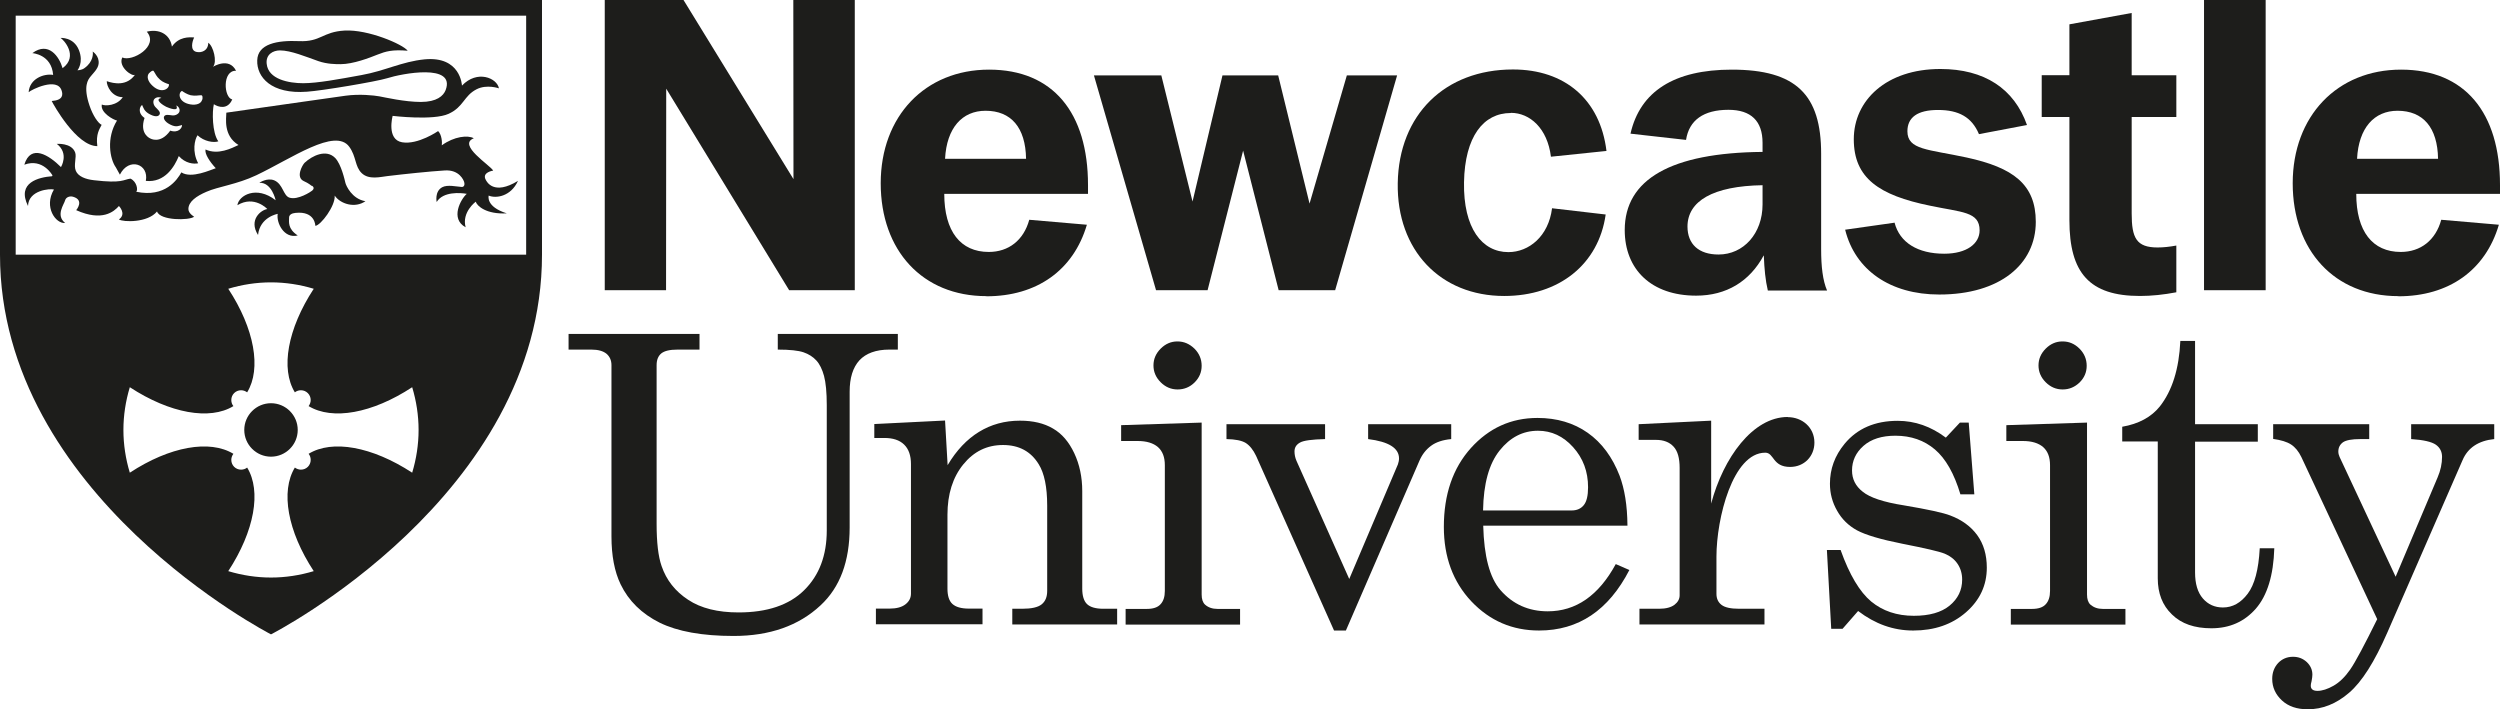 <?xml version="1.0" encoding="UTF-8"?><svg id="Layer_2" xmlns="http://www.w3.org/2000/svg" viewBox="0 0 156.18 44.31"><defs><style>.cls-1{fill:#1d1d1b;stroke-width:0px;}</style></defs><g id="Content"><path class="cls-1" d="m61.62,18.5c-3.99,0-6.6-2.85-6.6-7.05s2.78-7.1,6.77-7.1,6.18,2.69,6.18,7.21v.55h-8.98c0,2.35,1.02,3.63,2.78,3.63,1.24,0,2.18-.73,2.53-2.01l3.6.31c-.84,2.85-3.13,4.47-6.28,4.47m2.48-8.59c-.03-1.96-.94-3-2.53-3-1.46,0-2.43,1.07-2.53,3h5.06Z"/><path class="cls-1" d="m149.83,18.5c-3.99,0-6.6-2.85-6.6-7.05s2.78-7.1,6.77-7.1,6.18,2.69,6.18,7.21v.55h-8.98c0,2.35,1.02,3.63,2.78,3.63,1.24,0,2.18-.73,2.53-2.01l3.6.31c-.84,2.85-3.13,4.47-6.28,4.47m2.48-8.59c-.03-1.96-.94-3-2.53-3-1.46,0-2.43,1.07-2.53,3h5.06Z"/><polyline class="cls-1" points="68.34 4.71 72.55 4.71 74.5 12.59 76.37 4.71 79.85 4.71 81.81 12.72 84.14 4.71 87.28 4.71 83.41 18.13 79.88 18.13 77.66 9.41 75.44 18.13 72.22 18.13 68.34 4.71"/><path class="cls-1" d="m94.38,7.06c-1.7,0-2.87,1.46-2.92,4.33-.05,2.87,1.13,4.36,2.77,4.36,1.29,0,2.51-.99,2.73-2.74l3.35.39c-.44,3.11-2.91,5.09-6.34,5.09-3.98,0-6.72-2.85-6.65-7.05.07-4.28,2.95-7.1,7.2-7.1,3.24,0,5.45,1.88,5.84,5.09l-3.47.36c-.22-1.78-1.32-2.74-2.5-2.74"/><path class="cls-1" d="m110.18,15.96c-.87,1.62-2.33,2.51-4.22,2.51-2.78,0-4.46-1.62-4.46-4.1,0-3.16,2.88-4.83,8.61-4.88v-.57c0-1.36-.72-2.06-2.13-2.06-1.56,0-2.46.65-2.65,1.88l-3.47-.39c.6-2.64,2.73-4,6.33-4,4.02,0,5.58,1.57,5.58,5.25v5.96c0,1.1.1,1.96.37,2.59h-3.7c-.15-.63-.22-1.36-.25-2.17m-4.77-1.83c0,1.1.7,1.75,1.94,1.75,1.56,0,2.75-1.31,2.75-3.13v-1.2c-3.1.05-4.69.99-4.69,2.59Z"/><path class="cls-1" d="m118.36,13.92c.32,1.23,1.44,1.93,3.1,1.93,1.41,0,2.21-.63,2.21-1.46,0-1.18-1.12-1.12-3.1-1.54-3.18-.65-4.76-1.72-4.76-4.15s2.03-4.39,5.41-4.39c2.75,0,4.61,1.23,5.41,3.5l-3,.57c-.45-1.07-1.27-1.51-2.56-1.51s-1.91.47-1.91,1.33c0,1.17,1.29,1.12,3.7,1.64,2.9.63,4.32,1.67,4.32,4.02,0,2.64-2.23,4.54-6.03,4.54-3.08,0-5.26-1.54-5.88-4.05l3.1-.44"/><polyline class="cls-1" points="137.69 0 141.54 0 141.54 18.13 137.69 18.13 137.69 0"/><path class="cls-1" d="m59.2,29.06c.55-.93,1.21-1.62,1.96-2.08.75-.46,1.6-.7,2.56-.7.82,0,1.5.16,2.06.49.56.32,1,.84,1.33,1.54.33.7.5,1.49.5,2.37v6.09c0,.45.1.78.3.97.2.19.54.29,1.01.29h.87v.98h-6.55v-.98h.62c.58,0,.99-.09,1.22-.28.23-.19.34-.46.34-.84v-5.33c0-1.16-.18-2.02-.53-2.58-.49-.8-1.23-1.2-2.23-1.2s-1.82.4-2.48,1.21c-.66.81-.99,1.86-.99,3.15v4.61c0,.45.1.77.31.96.21.19.55.29,1.02.29h.86v.98h-6.66v-.98h.86c.43,0,.76-.09.99-.27.23-.18.34-.4.34-.67v-8.09c0-.53-.14-.94-.43-1.22-.29-.28-.7-.41-1.23-.41h-.63v-.87l4.42-.22.16,2.78"/><path class="cls-1" d="m70.05,26.56l5.02-.16v10.74c0,.29.07.5.21.63.2.18.46.27.78.27h1.41v.98h-7.15v-.98h1.32c.39,0,.68-.09.86-.29.18-.19.27-.47.27-.83v-7.86c0-.5-.14-.87-.43-1.13-.29-.25-.71-.38-1.27-.38h-1.03v-.98m3.52-5.24c.4,0,.75.15,1.06.45.3.3.45.66.45,1.07s-.15.75-.44,1.04c-.29.29-.65.44-1.06.44s-.76-.15-1.06-.45c-.3-.3-.45-.65-.45-1.05s.15-.75.45-1.05c.3-.3.65-.45,1.04-.45Z"/><path class="cls-1" d="m125.36,26.56l5.02-.16v10.74c0,.29.07.5.21.63.21.18.46.27.78.27h1.41v.98h-7.16v-.98h1.32c.39,0,.68-.09.86-.29.18-.19.27-.47.27-.83v-7.86c0-.5-.14-.87-.43-1.13-.29-.25-.71-.38-1.27-.38h-1.03v-.98m3.52-5.24c.4,0,.75.15,1.05.45.3.3.45.66.45,1.07s-.15.75-.44,1.04c-.3.29-.65.44-1.06.44s-.76-.15-1.06-.45c-.3-.3-.45-.65-.45-1.05s.15-.75.45-1.05c.3-.3.65-.45,1.04-.45Z"/><path class="cls-1" d="m76.61,26.5h6.17v.93c-.82.02-1.35.09-1.57.22-.23.13-.34.31-.34.55,0,.2.04.39.12.58l3.3,7.39,3.04-7.16c.04-.12.07-.25.07-.37,0-.65-.65-1.05-1.93-1.21v-.93h5.19v.93c-.53.05-.95.19-1.26.42-.31.23-.55.53-.72.92l-4.6,10.62h-.74l-4.87-10.91c-.18-.38-.4-.65-.65-.81-.25-.15-.65-.23-1.2-.24v-.93"/><path class="cls-1" d="m101.67,32.84h-9.01c.05,1.91.4,3.25,1.08,4.03.77.88,1.76,1.32,2.95,1.32,1.76,0,3.18-.98,4.25-2.95l.85.37c-1.3,2.52-3.18,3.78-5.64,3.78-1.68,0-3.08-.61-4.23-1.82-1.14-1.21-1.72-2.76-1.72-4.65,0-2.03.56-3.67,1.69-4.93,1.13-1.25,2.51-1.88,4.16-1.88,1.21,0,2.26.31,3.14.93.88.62,1.54,1.52,1.99,2.68.31.82.48,1.85.49,3.1m-9.01-.93h5.52c.33,0,.58-.11.76-.33.18-.22.27-.59.27-1.12,0-.98-.31-1.81-.93-2.5-.62-.69-1.35-1.03-2.2-1.03-.94,0-1.74.41-2.4,1.24-.66.83-1,2.07-1.03,3.73Z"/><path class="cls-1" d="m114.99,34.37c.55,1.54,1.19,2.61,1.91,3.21.72.59,1.6.89,2.66.89.97,0,1.72-.21,2.24-.64.52-.43.78-.97.78-1.62,0-.38-.1-.71-.29-.99-.19-.28-.46-.49-.8-.63-.34-.14-1.22-.34-2.64-.62-1.36-.27-2.3-.55-2.84-.84-.53-.29-.95-.7-1.24-1.22-.3-.52-.45-1.08-.45-1.69,0-.92.3-1.75.92-2.5.79-.95,1.89-1.43,3.31-1.43,1.08,0,2.08.35,3.01,1.05l.88-.94h.55l.35,4.48h-.87c-.39-1.3-.92-2.23-1.59-2.8-.67-.57-1.49-.86-2.47-.86-.85,0-1.51.21-1.99.63-.48.42-.72.94-.72,1.54,0,.54.22.98.67,1.33.44.36,1.29.65,2.57.85,1.48.25,2.45.46,2.89.63.72.27,1.29.68,1.69,1.23.4.55.6,1.23.6,2.03,0,1.1-.43,2.03-1.3,2.79-.87.76-1.97,1.14-3.3,1.14-1.24,0-2.38-.41-3.44-1.22l-.97,1.11h-.71l-.27-4.92h.87"/><path class="cls-1" d="m142,26.5h6.01v.93h-.56c-.53,0-.89.07-1.08.2-.19.14-.29.33-.29.58,0,.11.03.23.08.34l3.5,7.48,2.62-6.2c.19-.44.28-.87.28-1.29,0-.32-.13-.58-.39-.76-.26-.18-.77-.3-1.54-.35v-.93h5.19v.93c-.98.1-1.65.54-1.98,1.32l-4.7,10.77c-.8,1.83-1.59,3.08-2.39,3.76-.8.69-1.66,1.03-2.58,1.03-.67,0-1.21-.18-1.61-.55-.4-.37-.61-.82-.61-1.35,0-.4.13-.73.37-.99.25-.26.56-.39.93-.39.34,0,.62.11.86.33.23.22.35.48.35.79,0,.1-.02.23-.05.4-.04.13-.05.23-.05.29,0,.21.14.32.42.32.29,0,.63-.11,1-.32.37-.21.72-.55,1.04-1.01.32-.46.88-1.51,1.69-3.15l-4.74-10.13c-.17-.35-.38-.61-.64-.78-.26-.17-.63-.28-1.12-.35v-.93"/><polyline class="cls-1" points="37.78 0 42.7 0 49.57 11.19 49.56 0 53.4 0 53.4 18.13 49.3 18.13 41.62 5.54 41.61 18.13 37.78 18.13 37.78 0"/><path class="cls-1" d="m35.5,20.86h8.2v.98h-1.37c-.49,0-.82.08-1.02.24-.19.16-.29.4-.29.73v9.91c0,1.16.1,2.04.31,2.64.3.88.85,1.58,1.66,2.11.8.53,1.85.79,3.15.79,1.79,0,3.16-.46,4.1-1.39.94-.93,1.41-2.17,1.41-3.73v-7.83c0-.8-.06-1.41-.17-1.82-.11-.41-.27-.74-.48-.97-.21-.23-.48-.4-.8-.51-.32-.11-.86-.17-1.61-.17v-.98h7.5v.98h-.53c-.83,0-1.46.23-1.87.67-.41.45-.61,1.1-.61,1.96v8.48c0,2.12-.6,3.74-1.82,4.87-1.36,1.27-3.17,1.91-5.43,1.91-1.96,0-3.5-.28-4.62-.83-1.12-.56-1.94-1.36-2.44-2.4-.38-.79-.57-1.79-.57-2.99v-10.7c0-.3-.11-.54-.31-.71-.21-.17-.52-.26-.94-.26h-1.43v-.98"/><path class="cls-1" d="m135.96,15.34c-.43.08-.83.12-1.17.12-1.33,0-1.62-.6-1.62-2.12v-6.03h2.79v-2.61h-2.79V.81l-3.89.71v3.18h-1.73v2.61h1.73v6.45c0,3.29,1.25,4.73,4.41,4.73.72,0,1.48-.08,2.27-.23v-2.92"/><path class="cls-1" d="m141.17,34.26c-.07,1.32-.32,2.26-.75,2.83-.43.57-.94.86-1.55.86-.51,0-.93-.19-1.25-.56-.33-.38-.49-.92-.49-1.63v-8.17h3.92v-1.09h-3.92v-5.2h-.92c-.08,1.75-.51,3.11-1.28,4.09-.54.67-1.32,1.09-2.35,1.27v.92h2.22v8.55c0,.93.29,1.69.89,2.26.59.58,1.41.86,2.46.86,1.14,0,2.06-.41,2.78-1.23.71-.82,1.1-2.08,1.15-3.77h-.91"/><path class="cls-1" d="m111.68,26.05c-2.18,0-4.02,2.55-4.78,5.41v-5.18l-4.53.22v.98h1.08c.48,0,.84.14,1.1.42.26.28.38.72.38,1.33v7.96c0,.23-.11.43-.32.59-.21.16-.53.25-.95.25h-1.24v.98h7.81v-.98h-1.59c-.52,0-.88-.08-1.09-.24-.21-.16-.32-.39-.32-.69v-2.32c0-2.4,1.02-6.5,3.05-6.5.56,0,.44.89,1.55.89.89,0,1.52-.67,1.52-1.52,0-.96-.78-1.59-1.66-1.59"/><path class="cls-1" d="m16.93,25.19c-.92,0-1.67.75-1.67,1.67s.75,1.67,1.67,1.67,1.67-.75,1.67-1.67-.75-1.67-1.67-1.67Z"/><path class="cls-1" d="m0,0s0,10.71,0,15.91C0,30.94,16.93,39.63,16.93,39.63c0,0,16.93-8.63,16.93-23.72,0-5.2,0-15.91,0-15.91H0Zm25.75,29.53c-2.51-1.64-5-2.08-6.47-1.18.08.1.13.23.13.38,0,.34-.27.61-.61.61-.14,0-.27-.05-.38-.13-.9,1.48-.46,3.97,1.18,6.47-.86.26-1.76.4-2.67.4s-1.81-.14-2.67-.4c1.64-2.51,2.08-5,1.18-6.47-.1.08-.23.13-.38.13-.34,0-.61-.27-.61-.61,0-.14.05-.27.13-.38-1.48-.9-3.97-.46-6.47,1.18-.26-.86-.4-1.76-.4-2.67h0c0-.91.14-1.81.4-2.67,2.51,1.64,5,2.08,6.47,1.18-.08-.1-.13-.23-.13-.38,0-.34.27-.61.61-.61.14,0,.27.05.38.13.9-1.47.46-3.97-1.18-6.47.86-.26,1.76-.4,2.67-.4s1.81.14,2.67.4c-1.64,2.51-2.08,5-1.18,6.47.1-.08.23-.13.38-.13.34,0,.61.28.61.61,0,.14-.05.27-.13.38,1.48.9,3.97.46,6.47-1.18.26.86.4,1.76.4,2.67h0c0,.91-.14,1.81-.4,2.67Zm7.12-13.62H.98V.98h31.89v14.92Z"/><path class="cls-1" d="m19.5,11.61c.16.11.08.23,0,.3-.08.07-.89.6-1.41.44-.4-.12-.4-.84-.95-1.08-.45-.19-.94.15-.94.15.78-.04,1.02,1.09,1.02,1.09-1.2-.94-2.31-.3-2.39.31,1.06-.64,1.87.24,1.87.24-.38.05-1.19.66-.58,1.62.12-1.13,1.23-1.32,1.23-1.32-.1.53.38,1.57,1.25,1.35-.64-.42-.54-.85-.54-1.12,0-.17.17-.27.4-.29,1.24-.13,1.24.81,1.24.81.34-.03,1.26-1.25,1.21-1.89.35.52,1.26.81,1.92.35-.85-.14-1.21-.98-1.25-1.14-.04-.16-.26-1.18-.65-1.57-.56-.56-1.43-.13-1.9.31-.14.14-.57.9-.06,1.14.35.16.42.25.5.3"/><path class="cls-1" d="m6.08,9.13c-1.3,0-2.74-2.59-2.85-2.82.73-.05.7-.41.62-.65-.27-.87-1.91-.05-2.06.1.06-.85.96-1.18,1.53-1.08h0c-.1-1.29-1.3-1.36-1.3-1.36,1.01-.75,1.68.21,1.89.94,1.02-.76.05-1.8-.13-1.89,0,0,.82-.07,1.15.76.31.78-.09,1.26-.09,1.26,0,0,.26,0,.43-.13.57-.4.55-.93.52-1.04,0,0,.43.27.37.77-.04.33-.37.61-.51.8-.14.18-.48.58-.05,1.83.21.61.53,1.08.75,1.18-.13.26-.37.57-.27,1.33"/><path class="cls-1" d="m3.25,11.01c-.8.06-2.23.38-1.5,1.86.03-1,1.38-1.1,1.62-1.03-.65,1.09.11,2.15.7,2.09-.61-.48-.06-1.17,0-1.42.05-.18.27-.28.49-.22.74.21.2.84.2.84,1.63.73,2.36.09,2.67-.26,0,0,.49.49,0,.84.26.17,1.8.22,2.38-.5.19.58,2.01.57,2.32.33,0,0-.36-.2-.36-.48,0-.46.5-.81,1.13-1.08.72-.32,1.91-.46,3.11-1.03,2.21-1.05,4.93-2.99,5.81-1.78.45.62.34,1.23.78,1.65.45.43,1.17.23,1.61.18,1.08-.13,2.61-.29,3.56-.35.94-.07,1.2.64,1.22.7.07.21-.01.34-.15.33-.32-.02-.89-.16-1.22.02-.48.27-.34.92-.34.92.4-.67,1.5-.58,1.88-.51-.37.32-1.06,1.56-.07,2.09-.26-.94.63-1.6.63-1.6.08.27.66.8,1.94.73-1.34-.42-1.13-1.11-1.13-1.11.44.19,1.38.07,1.83-.92-1.52.93-1.95.05-2.01-.06-.27-.48.46-.58.46-.58-.16-.32-2.26-1.61-1.21-2.02-.37-.21-1.23-.12-2,.44.03-.17,0-.67-.23-.89,0,0-1.26.87-2.25.7-.99-.17-.59-1.65-.59-1.65,0,0,2.55.31,3.5-.13.95-.44.94-1.12,1.74-1.53.64-.33,1.4-.06,1.4-.06-.12-.65-1.36-1.17-2.31-.17,0,0-.07-1.86-2.34-1.64-1.41.14-2.47.72-3.93.98-1.42.26-2.76.51-3.65.51s-2.19-.24-2.28-1.22c-.06-.58.4-.83.83-.83.68,0,1.63.4,2.4.67.55.19,1.09.19,1.38.19.8,0,1.82-.4,2.32-.6.51-.2.91-.32,1.88-.24-.3-.4-2.47-1.34-3.94-1.26-1.4.08-1.48.72-2.85.66-1.37-.06-2.58.17-2.61,1.2-.04,1.04.87,2.13,3.11,1.96.92-.06,4.32-.63,5-.84.9-.29,4.3-.95,3.66.74-.14.36-.55.74-1.55.74s-2.26-.29-2.59-.35c-.33-.06-1.23-.16-2.11-.04-.82.11-6.44.92-7.45,1.06,0,.33-.21,1.43.76,2.02-.43.2-1.27.64-2.06.28-.06.27.26.76.64,1.17-.32.1-1.52.67-2.15.26-.25.45-1.01,1.59-2.82,1.21.12-.09.05-.63-.36-.82-.45.06-.5.31-2.28.1-.54-.06-.98-.24-1.13-.58-.16-.36.07-.88-.05-1.17-.24-.6-1.14-.52-1.14-.52.78.6.26,1.45.26,1.45-.75-.75-1.89-1.47-2.29-.15,1.16-.43,1.76.67,1.76.67"/><path class="cls-1" d="m14.74,4.41c-.44-.86-1.43-.24-1.43-.24.27-.31.02-1.29-.3-1.5,0,.5-.43.65-.75.57-.4-.1-.25-.66-.13-.9-.31-.02-.95-.06-1.39.57-.12-.8-.83-1.12-1.57-.93.79.91-.93,1.9-1.53,1.61-.29.59.67,1.25.8,1.07-.51.73-1.32.57-1.77.41-.01.32.33,1,1,1-.35.53-1.09.57-1.31.46-.1.51.73.96.95,1-.68,1.09-.45,2.4-.07,2.93l.25.45c.56-1.11,1.83-.67,1.62.39,1.2.13,1.8-.91,2.06-1.55.41.46.93.51,1.21.45-.39-.73-.22-1.48-.04-1.75.41.39,1.01.48,1.3.38-.39-.54-.39-1.86-.28-2.32.27.18.86.37,1.15-.3-.53-.1-.64-1.82.24-1.79Zm-5.42.16c.07-.08.23-.21.28-.13.12.17.15.32.4.54.16.15.43.25.55.28.06.26-.44.64-1.02.1-.3-.27-.39-.6-.21-.8Zm1.31,3.6c-.62.86-1.24.48-1.24.48,0,0-.7-.27-.36-1.28-.46-.32-.29-.74-.15-.81.07.14.11.4.5.59.39.2.54.09.59,0,.08-.16-.12-.31-.26-.46-.14-.15-.17-.38-.07-.5.12-.14.34-.14.44-.07-.48.09.15.48.3.55.15.07.84.35.63-.08.12.04.25.2.2.38-.04.14-.24.26-.44.24-.2-.02-.44-.09-.52.07-.04.09-.01.3.38.5.39.2.55.07.74.03.02.16-.21.53-.74.35Zm2-1.95c-.05.25-.36.37-.75.3-.76-.14-.76-.74-.51-.84.09.07.33.22.54.27.32.06.45,0,.66,0,.1,0,.09.18.07.28Z"/></g></svg>